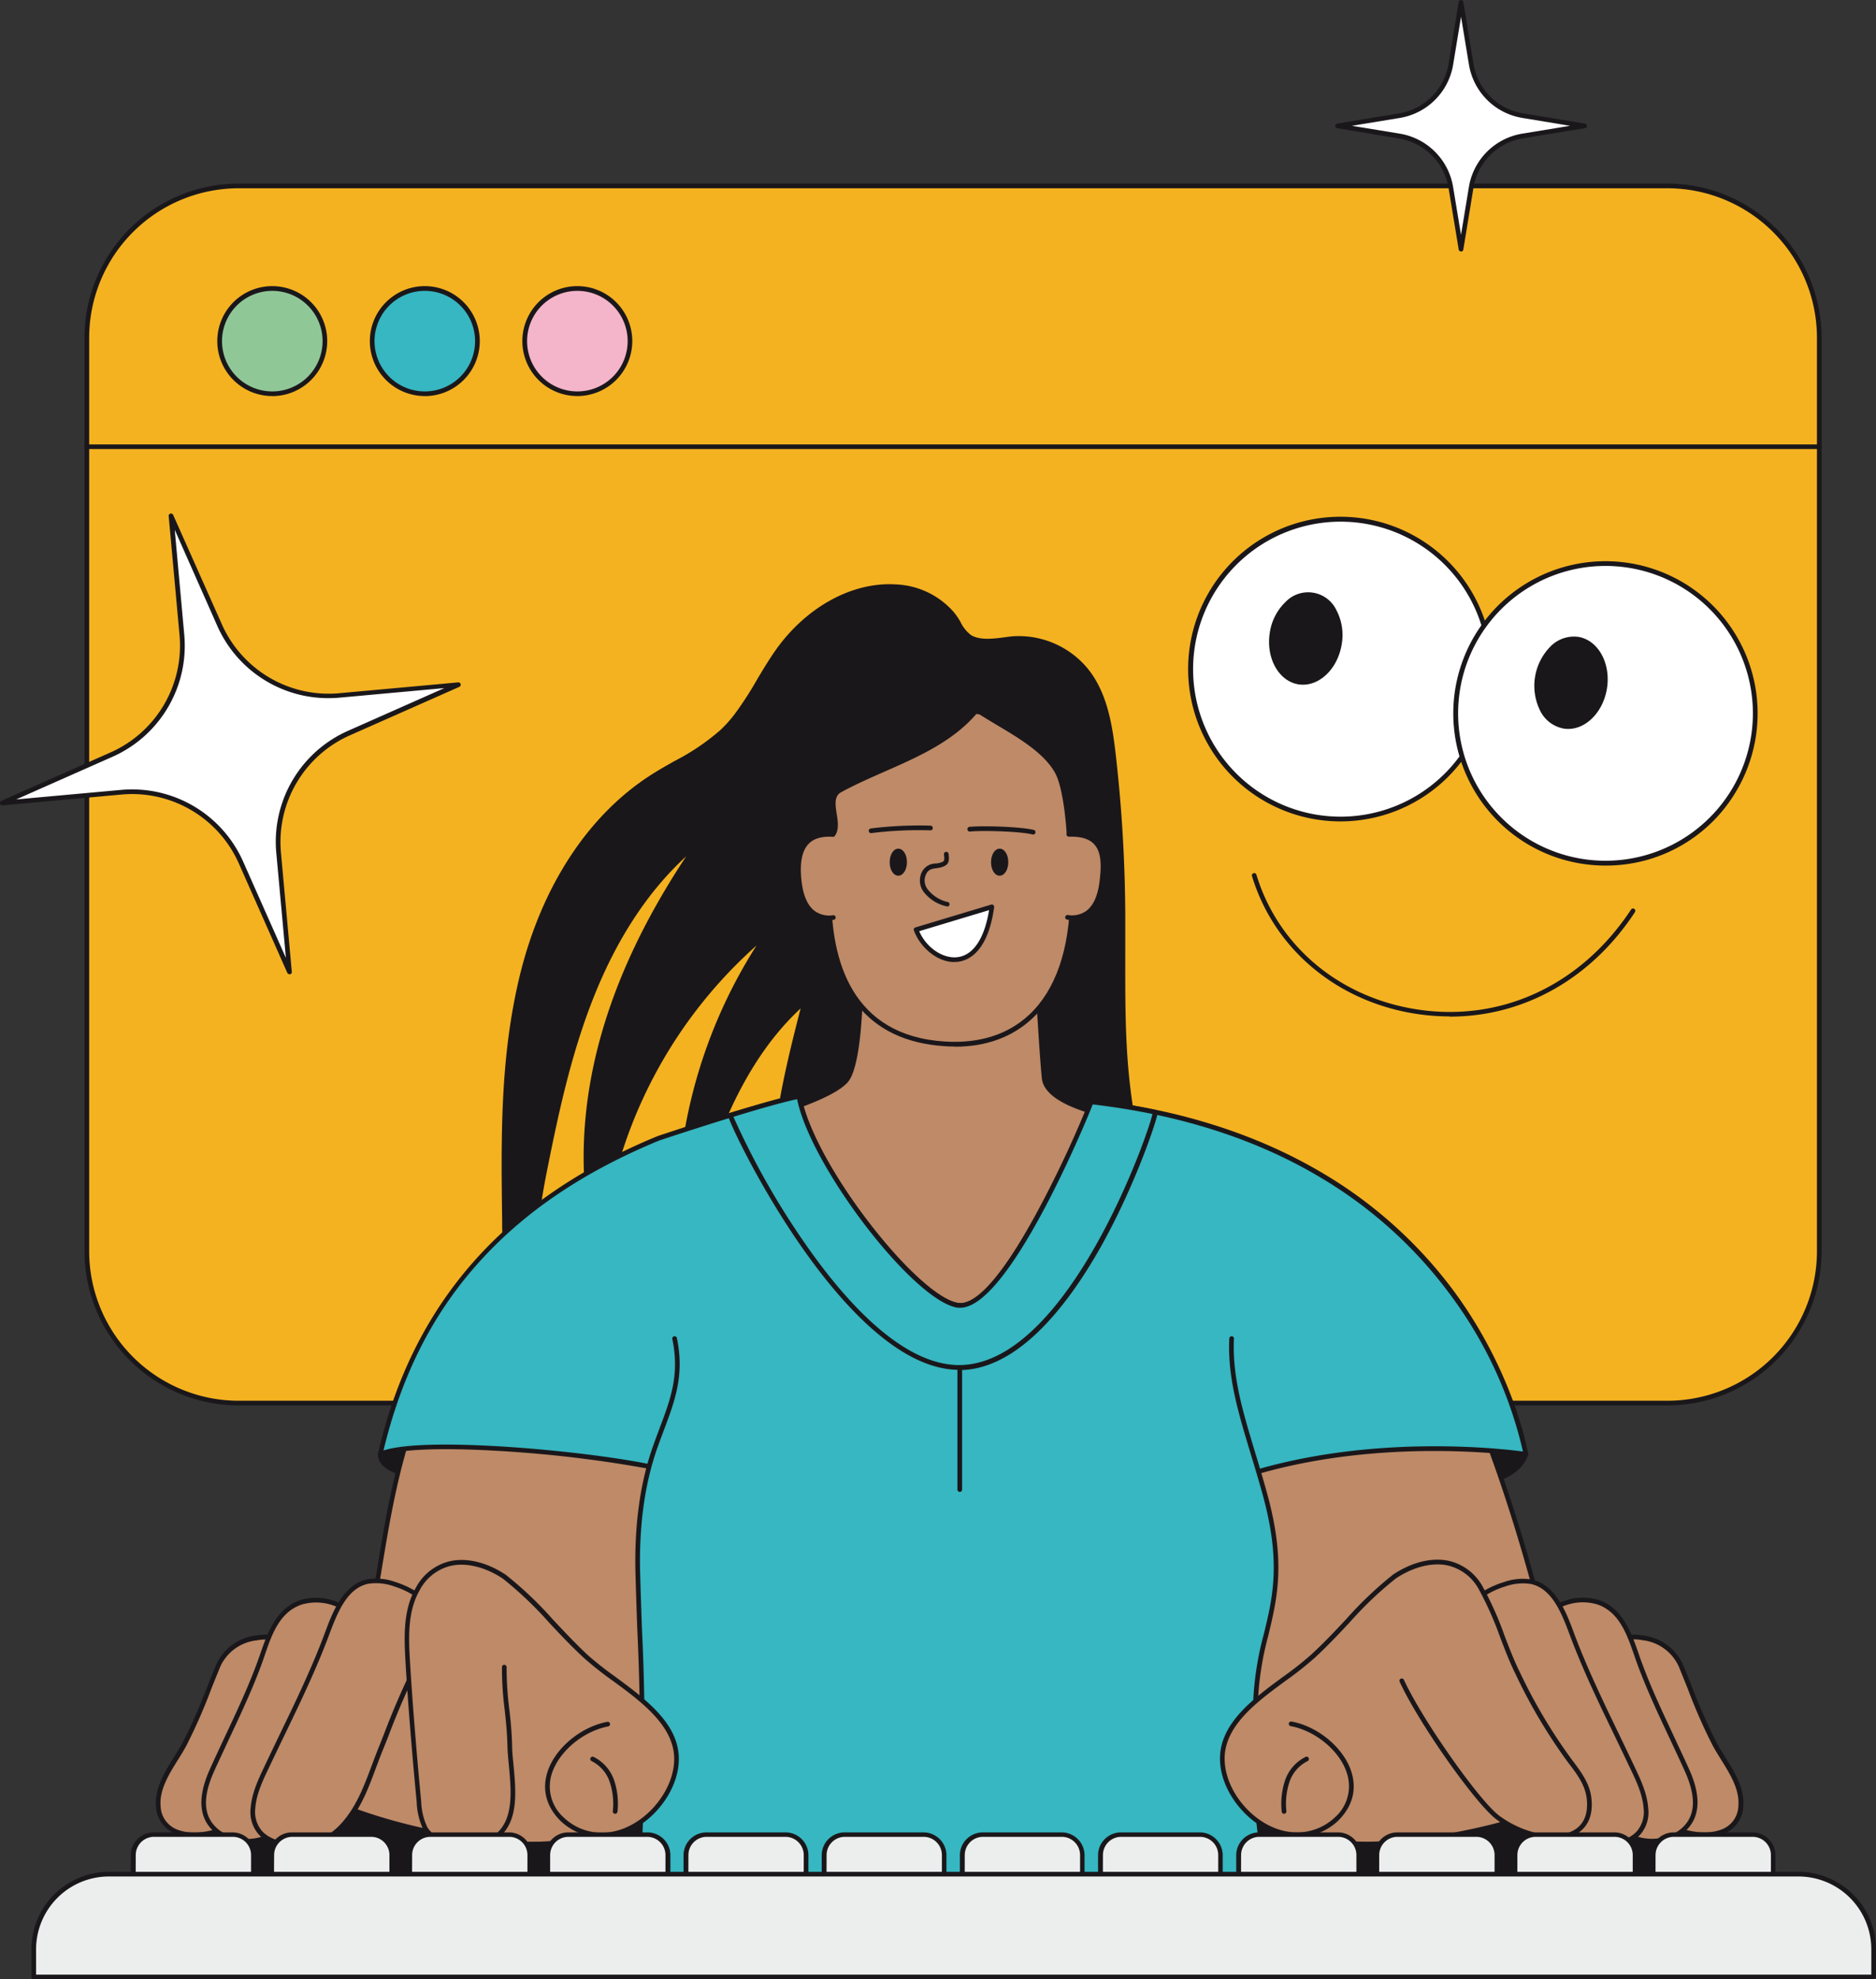 <svg xmlns="http://www.w3.org/2000/svg" xmlns:xlink="http://www.w3.org/1999/xlink" viewBox="0 0 380.58 401.49"><rect x="0" y="0" width="380.58" height="401.49" fill="#333333" stroke="none"/><defs><style>.cls-1{fill:none;}.cls-2{clip-path:url(#clip-path);}.cls-3{fill:#f4b220;}.cls-4{fill:#1a171b;}.cls-5{fill:#90c797;}.cls-6{fill:#36b7c1;}.cls-7{fill:#f4b4c9;}.cls-8{fill:#be8a67;}.cls-9{fill:#fff;}.cls-10{fill:#eceded;}</style><clipPath id="clip-path" transform="translate(0 0)"><rect class="cls-1" width="380.58" height="401.49"/></clipPath></defs><g id="Capa_2" data-name="Capa 2"><g id="Capa_1-2" data-name="Capa 1"><g class="cls-2"><path class="cls-3" d="M338.28,284.61H48.4a30.79,30.79,0,0,1-30.79-30.78V68.5A30.8,30.8,0,0,1,48.4,37.71H338.28A30.79,30.79,0,0,1,369.07,68.5V253.83a30.78,30.78,0,0,1-30.79,30.78" transform="translate(0 0)"/><path class="cls-4" d="M48.4,38.19A30.35,30.35,0,0,0,18.09,68.5V253.83A30.35,30.35,0,0,0,48.4,284.14H338.28a30.35,30.35,0,0,0,30.32-30.31V68.5a30.35,30.35,0,0,0-30.32-30.31Zm289.88,246.9H48.4a31.3,31.3,0,0,1-31.26-31.26V68.5A31.29,31.29,0,0,1,48.4,37.24H338.28A31.3,31.3,0,0,1,369.55,68.5V253.83a31.31,31.31,0,0,1-31.27,31.26" transform="translate(0 0)"/><path class="cls-5" d="M65.91,69.2A10.67,10.67,0,1,1,55.24,58.54,10.67,10.67,0,0,1,65.91,69.2" transform="translate(0 0)"/><path class="cls-4" d="M55.24,59a10.2,10.2,0,1,0,10.2,10.2A10.2,10.2,0,0,0,55.24,59m0,21.34A11.15,11.15,0,1,1,66.38,69.21,11.16,11.16,0,0,1,55.24,80.35" transform="translate(0 0)"/><path class="cls-6" d="M96.86,69.2A10.67,10.67,0,1,1,86.19,58.54,10.67,10.67,0,0,1,96.86,69.2" transform="translate(0 0)"/><path class="cls-4" d="M86.19,59a10.2,10.2,0,1,0,10.19,10.2A10.2,10.2,0,0,0,86.19,59m0,21.34A11.15,11.15,0,1,1,97.33,69.21,11.16,11.16,0,0,1,86.19,80.35" transform="translate(0 0)"/><path class="cls-7" d="M127.8,69.2a10.67,10.67,0,1,1-10.67-10.66A10.67,10.67,0,0,1,127.8,69.2" transform="translate(0 0)"/><path class="cls-4" d="M117.13,59a10.2,10.2,0,1,0,10.2,10.2A10.2,10.2,0,0,0,117.13,59m0,21.34a11.15,11.15,0,1,1,11.14-11.14,11.16,11.16,0,0,1-11.14,11.14" transform="translate(0 0)"/><path class="cls-4" d="M86,290a.48.48,0,0,0-.41-.15c-7.11,1-8.8,4.85-8.87,5a.74.74,0,0,0,0,.14c-.35,3.54,6.7,4.87,7,4.92h.09a.46.46,0,0,0,.46-.38l1.89-9.13A.46.46,0,0,0,86,290" transform="translate(0 0)"/><path class="cls-4" d="M309.94,294.74c-.16-.24-4.05-5.89-14.31-4.61a.44.44,0,0,0-.31.18.51.51,0,0,0-.1.36l1.58,10.39a.45.45,0,0,0,.45.4h.27a22.21,22.21,0,0,0,5.18-.65c3.82-1,6.34-2.93,7.3-5.66a.45.45,0,0,0-.06-.42" transform="translate(0 0)"/><path class="cls-4" d="M239.35,253.89c-1.2-.55-4.72-10.27-6.37-15.6a101.41,101.41,0,0,1-3.7-17.88c-1.08-8.94-1-18.16-1-27.07,0-2.62,0-5.33,0-8a298.12,298.12,0,0,0-1.92-32.17c-.7-6.13-1.71-12.53-5.59-17.42a18.14,18.14,0,0,0-14.53-6.71c-.8,0-1.66.13-2.57.25-2.29.29-4.88.61-6.68-.46a7.41,7.41,0,0,1-2.15-2.69,13.45,13.45,0,0,0-1.37-2,16.48,16.48,0,0,0-11.87-5.6c-8.7-.5-17.93,4.54-24.1,13.13-1.42,2-2.69,4.11-3.92,6.18a70.59,70.59,0,0,1-4.46,6.9,27.21,27.21,0,0,1-2.91,3.28,46.06,46.06,0,0,1-9.38,6.35c-1.57.89-3.19,1.8-4.73,2.79-12.78,8.16-22.24,22.62-26.65,40.72-4,16.54-3.81,32.68-3.58,49.77v.58c0,2,.06,4.46,1.35,6.41a5,5,0,0,0,3.44,2.14,3.35,3.35,0,0,0,2.74-.78.47.47,0,0,0,.16-.42c-.84-6.07.22-12.18,1.59-19,2.32-11.6,5-23.9,9.77-35.5,4.67-11.34,10.81-20.53,18.28-27.38-8.38,12.67-14.11,24.82-17.46,37-4.22,15.37-4.44,30.67-.65,44.24a.47.47,0,0,0,.5.35.48.48,0,0,0,.43-.44,94.72,94.72,0,0,1,31.45-63.06A102.81,102.81,0,0,0,137.58,254a.47.47,0,0,0,.43.43.48.48,0,0,0,.5-.34c4.43-16.32,9.9-36.52,23.91-49.53-3.92,15.23-8.09,32.33-4.58,49a5.31,5.31,0,0,0,1.71,3.37,5.42,5.42,0,0,0,2.47.81,168.78,168.78,0,0,0,25.86,1.86c17.33,0,34.81-2.16,51.56-4.69a.47.47,0,0,0,.39-.54.46.46,0,0,0-.48-.4" transform="translate(0 0)"/><path class="cls-8" d="M221.69,302.25c-.8,0,9.11-73.85,9.13-74.64-5.66-1.1-18.41-3.44-19-8.91s-1.69-26.06-1.69-26.06H174.63s.57,22.7-3,26.62-18.16,7.74-18.7,7.94c1,3.2,9.91,73.79,9.91,73.79Z" transform="translate(0 0)"/><path class="cls-4" d="M163.21,300.53l58,1.24c0-2.67,1.29-14,7.65-62.64.72-5.57,1.28-9.83,1.44-11.14-6-1.15-18.34-3.55-18.94-9.24-.53-5-1.5-22.59-1.67-25.64H175.11c.07,3.42.26,22.73-3.18,26.48-2.18,2.37-8.31,5-18.22,7.86l-.27.08c1.35,6.58,9,66.88,9.77,73m58.48,1.25h0l.15,0a.38.38,0,0,0-.16,0m0,.94h0l-58.9-1.26a.47.47,0,0,1-.46-.41c-.08-.71-8.93-70.58-9.9-73.71a.48.48,0,0,1,.29-.58l.74-.22c12.13-3.48,16.37-6,17.78-7.6,1-1.06,2.25-4.43,2.76-14.48.3-6.08.17-11.75.17-11.81a.43.43,0,0,1,.13-.34.48.48,0,0,1,.34-.14h35.51a.46.46,0,0,1,.47.44c0,.21,1.11,20.64,1.69,26,.53,5,12.92,7.4,18.21,8.42l.4.08a.46.46,0,0,1,.38.47c0,.21-.37,3-1.49,11.63-2.37,18.11-7.88,60.29-7.69,62.8a.46.46,0,0,1,0,.2.48.48,0,0,1-.47.47" transform="translate(0 0)"/><path class="cls-8" d="M217.51,181.87c-.12,20.09-9.93,30.88-25.91,29.87-16.88-1.07-23.41-13.3-23.41-29.87S160.34,142.94,193,144c30,1,24.6,21.3,24.5,37.87" transform="translate(0 0)"/><path class="cls-4" d="M190.81,144.44c-8.79,0-14.85,1.85-18.49,5.63-5.35,5.57-4.7,14.66-4.06,23.45.2,2.79.4,5.67.4,8.35,0,12.75,4,28.2,23,29.4,7,.44,12.8-1.39,17.13-5.43,5.35-5,8.22-13.29,8.29-24,0-2.15.11-4.4.21-6.58.41-9,.84-18.22-4.65-24.15-3.87-4.18-10.28-6.36-19.6-6.67l-2.19,0m2.85,67.84c-.69,0-1.38,0-2.09-.07-15.61-1-23.85-11.47-23.85-30.34,0-2.64-.21-5.51-.41-8.28-.65-9-1.32-18.3,4.33-24.18,4.13-4.29,11.13-6.21,21.39-5.88,9.59.31,16.22,2.59,20.26,7,5.76,6.23,5.33,15.69,4.91,24.84-.1,2.17-.2,4.41-.22,6.54-.06,11-3,19.48-8.59,24.67-4.08,3.81-9.37,5.74-15.73,5.74" transform="translate(0 0)"/><path class="cls-4" d="M222.74,153.89l0-.89c-.28-5.67-.59-12.09-4.95-16.56-4.57-4.66-11.75-5.86-18.84-3.15-3.78-6.49-14-5.71-20.21-3a27.72,27.72,0,0,0-12.21,10.32c-2.78,4.34-2.64,8.52-2.48,13,0,1.2.08,2.43.07,3.71l0,1.93c0,2.15,0,4.3-.06,6.46,0,.24,0,.75.07,1.46.08,1.45.3,5.26,0,5.88-.18.16,5-3.26,5-3.26,1.07-1,.92-2.81.64-4.48-.37-2.3-.51-3.85.86-4.6l.79-.43c2.61-1.37,5.39-2.59,8.08-3.78,6.84-3,13.91-6.13,18.75-11.89,1.24.82,2.62,1.64,4.07,2.51,4.44,2.64,9.47,5.64,11.71,9.64,1.88,3.38,2.38,12.48,2.38,12.57s.67.25.79.33,5.15,2.79,4.93,2.64c-.85-.75-.09-9.18.28-13.22.22-2.44.4-4.37.36-5.13" transform="translate(0 0)"/><path class="cls-4" d="M176.72,169a.47.47,0,0,1-.47-.4.48.48,0,0,1,.39-.55,80.58,80.58,0,0,1,12.14-.57.47.47,0,0,1,.45.49.46.46,0,0,1-.47.46h0a79,79,0,0,0-12,.56h-.07" transform="translate(0 0)"/><path class="cls-4" d="M209.59,169.27h-.12c-2.28-.6-9.76-.87-12.74-.59a.48.48,0,0,1-.09-.95c3.12-.29,10.67,0,13.07.62a.46.46,0,0,1,.34.58.47.47,0,0,1-.46.35" transform="translate(0 0)"/><path class="cls-4" d="M192.16,183.87a8,8,0,0,1-4.81-3,3.87,3.87,0,0,1-.45-3.71,3.16,3.16,0,0,1,3-2,5.54,5.54,0,0,0,.72-.13c.92-.27,1.06-.31.88-1.68a.47.47,0,1,1,.93-.13c.24,1.73-.08,2.29-1.54,2.72a5.6,5.6,0,0,1-.87.16c-.91.12-1.76.23-2.22,1.4a2.89,2.89,0,0,0,.35,2.84,7.21,7.21,0,0,0,4,2.61.48.48,0,0,1,.48.47.49.49,0,0,1-.48.48" transform="translate(0 0)"/><path class="cls-9" d="M201.23,184l-15.37,4.64c2.3,6.46,13.15,11.3,15.37-4.64" transform="translate(0 0)"/><path class="cls-4" d="M186.48,188.89c1.38,3.25,4.72,5.59,7.67,5.28,3.25-.33,5.55-3.72,6.5-9.55Zm7.13,6.26c-3.67,0-7.06-3.21-8.2-6.4a.55.55,0,0,1,0-.38.53.53,0,0,1,.29-.24l15.37-4.63a.46.46,0,0,1,.44.09.48.48,0,0,1,.17.43c-1.27,9.12-5.22,10.86-7.46,11.09a4.44,4.44,0,0,1-.63,0" transform="translate(0 0)"/><path class="cls-8" d="M169.12,169.44c-7.19-.42-7.49,4.52-7,9.18s2.48,8,6.95,7.5Z" transform="translate(0 0)"/><path class="cls-4" d="M168.19,186.64a5.62,5.62,0,0,1-3.61-1.19c-1.61-1.29-2.6-3.58-2.94-6.78-.4-3.86.16-6.52,1.71-8.14,1.25-1.3,3.13-1.89,5.59-1.73a.46.46,0,0,1,.44.5.48.48,0,0,1-.5.44c-2.17-.13-3.8.35-4.84,1.44-1.35,1.41-1.83,3.83-1.45,7.39.31,2.94,1.17,5,2.58,6.14a5,5,0,0,0,3.83.94.47.47,0,1,1,.11.94,7.29,7.29,0,0,1-.92,0" transform="translate(0 0)"/><path class="cls-8" d="M216.86,169.25l-.27,16.83c4.46.54,6.47-2.78,7-7.43s.53-9.61-6.72-9.4" transform="translate(0 0)"/><path class="cls-4" d="M217.51,186.61a8.44,8.44,0,0,1-1-.06.47.47,0,0,1-.41-.53.46.46,0,0,1,.53-.41,5,5,0,0,0,3.84-.91c1.41-1.11,2.29-3.17,2.62-6.11.3-2.63.48-5.59-1.1-7.31-1-1.12-2.7-1.63-5.14-1.56h0a.48.48,0,0,1-.48-.46.49.49,0,0,1,.46-.49c2.73-.08,4.64.54,5.87,1.87,1.85,2,1.66,5.22,1.34,8.06-.35,3.2-1.35,5.47-3,6.74a5.57,5.57,0,0,1-3.57,1.17" transform="translate(0 0)"/><path class="cls-4" d="M183.52,174.89c0,1.25-.57,2.27-1.28,2.27s-1.27-1-1.27-2.27.57-2.26,1.27-2.26,1.28,1,1.28,2.26" transform="translate(0 0)"/><path class="cls-4" d="M182.24,173.1c-.32,0-.8.7-.8,1.79s.48,1.8.8,1.8.8-.7.8-1.8-.47-1.79-.8-1.79m0,4.53c-1,0-1.75-1.2-1.75-2.74s.77-2.74,1.75-2.74,1.75,1.21,1.75,2.74-.77,2.74-1.75,2.74" transform="translate(0 0)"/><path class="cls-4" d="M204.08,174.89c0,1.25-.58,2.27-1.28,2.27s-1.28-1-1.28-2.27.58-2.26,1.28-2.26,1.28,1,1.28,2.26" transform="translate(0 0)"/><path class="cls-4" d="M202.8,173.1c-.33,0-.8.7-.8,1.79s.47,1.8.8,1.8.8-.7.8-1.8-.47-1.79-.8-1.79m0,4.53c-1,0-1.75-1.2-1.75-2.74s.77-2.74,1.75-2.74,1.75,1.21,1.75,2.74-.77,2.74-1.75,2.74" transform="translate(0 0)"/><path class="cls-8" d="M70.84,343.51c15.74-1.89,62,12.59,62,12.59l14.8-79.36s-47.7-18.19-51-13.54c-21.61,30.25-17,59.52-25.82,80.31" transform="translate(0 0)"/><path class="cls-4" d="M74.09,342.86c7.09,0,18.43,1.94,33.79,5.78,11.81,2.95,22.24,6.12,24.63,6.85L147.14,277c-18.34-7-47.84-16.71-50.09-13.57C83.34,282.66,80.23,301.42,77.49,318c-1.49,9-2.9,17.55-5.91,25,.77-.06,1.6-.09,2.51-.09m58.79,13.72a.32.32,0,0,1-.14,0c-.47-.14-46.39-14.44-61.85-12.57a.48.48,0,0,1-.43-.19.49.49,0,0,1-.06-.47c3.18-7.49,4.63-16.24,6.16-25.5,2.76-16.65,5.88-35.53,19.72-54.9,1-1.36,4.86-2.35,27.28,4.86,12.21,3.92,24.17,8.47,24.29,8.52a.46.46,0,0,1,.29.53l-14.8,79.36a.45.45,0,0,1-.22.32.51.51,0,0,1-.24.07" transform="translate(0 0)"/><path class="cls-4" d="M139.33,356.72a.46.46,0,0,0-.16-.34.44.44,0,0,0-.35-.12L39.3,365.55a.47.47,0,0,0-.43.46l-.63,19.37a.48.48,0,0,0,.13.34.48.48,0,0,0,.34.14l100.78.32h0a.48.48,0,0,0,.34-.14.44.44,0,0,0,.13-.34Z" transform="translate(0 0)"/><path class="cls-8" d="M318.37,352.32l-63,5L222,267.92s59.87-14.23,62.36-10.7c22.67,32.12,34,95.1,34,95.1" transform="translate(0 0)"/><path class="cls-4" d="M222.63,268.26l33.07,88.6,62.11-5c-1.15-6.09-12.57-64.26-33.84-94.4-1.11-1.58-23,1.67-61.34,10.77m32.75,89.58a.49.49,0,0,1-.44-.31l-33.38-89.44a.48.48,0,0,1,0-.39.49.49,0,0,1,.31-.24c.15,0,15.15-3.59,30.26-6.68,30.86-6.3,32.12-4.51,32.59-3.84,22.48,31.84,34,94.67,34.09,95.3a.41.41,0,0,1-.09.37.49.49,0,0,1-.33.19l-63,5h0" transform="translate(0 0)"/><path class="cls-4" d="M347.68,361a.48.48,0,0,0-.34-.14h0l-98.89.42a.47.47,0,0,0-.47.47l0,25.28a.48.48,0,0,0,.46.48L347.33,390h0a.47.47,0,0,0,.33-.14.48.48,0,0,0,.14-.34V361.35a.49.49,0,0,0-.13-.33" transform="translate(0 0)"/><path class="cls-6" d="M309.55,295s-10-62.56-88.18-71.49c.15,0-17.19,42.53-27,41.25-8.43-1.1-29.88-28.47-32.31-42.39-4,.74-15.52,4.18-28.49,8.51C104.85,242.73,84.69,262.25,77.14,295c7.06-3.39,40.22-.45,54.54,2.46a75.23,75.23,0,0,0-2.29,21.81c.63,22.4,1.77,35.54-.33,66.12,40.6-.14,89.05.44,129.63,1.41-3.64-11.64-4.62-27.2-3.94-42.68.64-14.27,7.56-20.15,1.89-40.94-.44-1.62-.89-3.18-1.34-4.7,27.08-7.77,54.25-3.48,54.25-3.48" transform="translate(0 0)"/><path class="cls-4" d="M255.57,298.88a.47.47,0,0,1-.13-.92c24.46-6.95,49.2-4.1,53.52-3.52a84.87,84.87,0,0,0-14.58-31.59,89.24,89.24,0,0,0-26.5-24c-13-7.78-28.59-12.77-46.2-14.82-1.74,4.47-17.11,41.24-26.86,41.24l-.48,0c-8.83-1.15-29.85-28.51-32.63-42.3-4.34.89-15.4,4.21-28,8.39-15,6.2-26.81,14.08-36,24.09C88,266,81.51,278.74,77.8,294.23c8.7-2.89,40.33,0,53.85,2.75a.48.48,0,0,1,.37.56.47.47,0,0,1-.56.37,250.13,250.13,0,0,0-29.9-3.57c-12.37-.76-21.2-.36-24.22,1.09a.48.48,0,0,1-.5-.05.49.49,0,0,1-.17-.48c7-30.55,25.62-51.63,56.75-64.45,13.1-4.37,24.57-7.79,28.58-8.53a.46.46,0,0,1,.36.07.51.51,0,0,1,.19.31c1.1,6.28,6.39,16.16,13.82,25.8,7.2,9.35,14.31,15.71,18.09,16.2,2.62.34,7.6-2.75,16.49-19.44a224.35,224.35,0,0,0,10-21.42.87.87,0,0,1,.07-.17.44.44,0,0,1,.45-.22c17.91,2,33.72,7.09,47,15a90.33,90.33,0,0,1,26.79,24.28C307.37,279,310,294.77,310,294.93a.49.49,0,0,1-.14.41.42.42,0,0,1-.4.13c-.27,0-27.21-4.15-53.78,3.4h-.13" transform="translate(0 0)"/><path class="cls-4" d="M258.69,387.28h0c-42.61-1-91.06-1.54-129.62-1.4h0a.48.48,0,0,1-.47-.51,450.44,450.44,0,0,0,.69-54.78c-.13-3.58-.26-7.29-.37-11.3-.27-9.82.93-18.57,3.58-26,.42-1.2.85-2.34,1.26-3.44,2.32-6.14,4.14-11,2.63-18.23a.47.47,0,1,1,.93-.19c1.57,7.5-.4,12.72-2.67,18.76-.41,1.09-.84,2.23-1.26,3.42-2.61,7.34-3.79,16-3.52,25.68.11,4,.24,7.72.37,11.3a450.83,450.83,0,0,1-.66,54.37c38.28-.13,86.21.39,128.47,1.39-4.05-13.46-4.29-30.33-3.76-42.21a62.86,62.86,0,0,1,2.09-12.63c1.82-7.48,3.53-14.55-.18-28.16-.83-3-1.68-5.85-2.51-8.56-2.51-8.32-4.69-15.5-4.3-23.29a.48.48,0,0,1,.49-.45.47.47,0,0,1,.45.5c-.37,7.63,1.78,14.73,4.27,23,.83,2.73,1.68,5.54,2.51,8.59,3.78,13.85,2,21,.19,28.63a61.78,61.78,0,0,0-2.06,12.46c-.54,12-.29,29.08,3.91,42.51a.45.45,0,0,1-.07.42.47.47,0,0,1-.38.19" transform="translate(0 0)"/><path class="cls-8" d="M124.53,344.76l-49.6-15.11C71.09,332.3,54.79,354.44,56,358.94c14.64,11.81,49.56,17.37,59.67,14.33,11.5-3.47,13.33-22.48,8.82-28.51" transform="translate(0 0)"/><path class="cls-4" d="M108,374.58c-14.8,0-40.52-5.83-52.23-15.28a.4.4,0,0,1-.16-.24c-1.36-4.91,15.56-27.37,19.08-29.8a.47.47,0,0,1,.66.12.48.48,0,0,1-.12.66c-3.56,2.45-19.52,24.12-18.74,28.63,15,12,49.69,17,59.12,14.14,4.26-1.28,7.6-5,9.41-10.5,2.07-6.28,1.7-13.87-.84-17.26a.48.48,0,0,1,.1-.66.47.47,0,0,1,.66.09c2.75,3.68,3.17,11.47,1,18.13-1.91,5.79-5.47,9.73-10,11.11a28.93,28.93,0,0,1-7.88.86" transform="translate(0 0)"/><path class="cls-8" d="M44.32,337.76c-2.23,5.32-4.18,10.95-6.89,16-2,3.76-5.69,8-5.32,12.54.71,8.54,13,6.28,17.11,2.25,2.73-2.71,4.4-6.29,6-9.78l6.6-23.31c-4.51-5.32-14.77-4.23-17.5,2.28" transform="translate(0 0)"/><path class="cls-4" d="M39.36,372.62a10.15,10.15,0,0,1-3.54-.57,6.22,6.22,0,0,1-4.18-5.7c-.29-3.58,1.83-7,3.7-10,.61-1,1.19-1.9,1.67-2.8a112.86,112.86,0,0,0,5-11.3c.62-1.54,1.25-3.14,1.9-4.68a10.12,10.12,0,0,1,8-5.81,11.16,11.16,0,0,1,10.24,3.41.46.46,0,0,1-.06.66.47.47,0,0,1-.67,0,10.19,10.19,0,0,0-9.37-3.08,9.18,9.18,0,0,0-7.32,5.23c-.64,1.54-1.28,3.13-1.89,4.67a111.22,111.22,0,0,1-5,11.39c-.49.93-1.08,1.87-1.69,2.86-1.89,3-3.83,6.15-3.57,9.42a5.27,5.27,0,0,0,3.57,4.88c4,1.48,10.14-.36,12.74-2.93s4.33-6.22,5.9-9.64a.47.47,0,0,1,.86.4c-1.53,3.33-3.27,7.11-6.1,9.91-2.1,2.09-6.37,3.72-10.19,3.72" transform="translate(0 0)"/><path class="cls-8" d="M68.22,325.35A10.78,10.78,0,0,0,61,325c-5.39,1.89-6.74,8-8.51,12.75C49.8,345,46.18,352.05,43,359.11c-1.92,4.27-3,9.43,1.42,12.63a10.37,10.37,0,0,0,9.54,1,16.32,16.32,0,0,0,7.54-6.31,39.29,39.29,0,0,0,4.24-9l8.9-28.52a32.08,32.08,0,0,0-6.43-3.55" transform="translate(0 0)"/><path class="cls-4" d="M50,373.93a10,10,0,0,1-5.87-1.81c-3.75-2.72-4.28-7.16-1.57-13.2,1-2.23,2.06-4.49,3.08-6.67,2.24-4.76,4.56-9.69,6.4-14.65.25-.65.48-1.34.72-2,1.51-4.36,3.22-9.29,8.07-11a11.27,11.27,0,0,1,7.53.34,31.87,31.87,0,0,1,6.53,3.6.47.47,0,0,1-.52.79,31.89,31.89,0,0,0-6.34-3.51,10.43,10.43,0,0,0-6.89-.32c-4.42,1.55-6,6-7.48,10.41-.25.7-.48,1.39-.73,2.05-1.86,5-4.18,9.94-6.43,14.72-1,2.18-2.08,4.44-3.08,6.66-2.54,5.65-2.12,9.59,1.27,12.05a9.8,9.8,0,0,0,9.09.93,16,16,0,0,0,7.31-6.12,38.78,38.78,0,0,0,4.2-8.91.47.47,0,0,1,.89.33,39.68,39.68,0,0,1-4.3,9.11,16.91,16.91,0,0,1-7.77,6.48,11.79,11.79,0,0,1-4.11.75" transform="translate(0 0)"/><path class="cls-8" d="M80.19,321.39a10.92,10.92,0,0,0-5.62-.56c-4.49,1-6.52,6.09-8.12,10.4C63,340.64,58.31,349.58,54,358.63c-1.24,2.61-2.49,5.3-2.69,8.19-.41,5.9,4.56,7.58,9.54,7.65,3.54,0,6.85-2,9.14-4.71,3.61-4.27,5.06-9.65,7.11-14.72,2.9-7.18,5.64-14.46,9.44-21.24l9.15-3c-5.89-2.22-9.18-7.46-15.53-9.45" transform="translate(0 0)"/><path class="cls-4" d="M61,374.94h-.13c-2.67,0-6.29-.56-8.38-2.82a6.87,6.87,0,0,1-1.64-5.34c.21-3,1.56-5.85,2.74-8.35,1-2.1,2-4.19,3-6.28,3.3-6.82,6.71-13.87,9.38-21.08,1.42-3.82,3.56-9.59,8.47-10.7a11.55,11.55,0,0,1,5.87.57c3.43,1.08,6,3.08,8.47,5a26.94,26.94,0,0,0,7.08,4.43.47.47,0,1,1-.33.89,27.7,27.7,0,0,1-7.33-4.58c-2.42-1.88-4.91-3.83-8.18-4.86a10.72,10.72,0,0,0-5.37-.55c-4.07.92-6,5.31-7.79,10.11-2.69,7.25-6.11,14.32-9.42,21.16-1,2.09-2,4.18-3,6.28-1.21,2.54-2.45,5.18-2.65,8a6,6,0,0,0,1.39,4.63c1.85,2,5.21,2.48,7.69,2.52H61c3.05,0,6.19-1.65,8.64-4.55,2.78-3.27,4.29-7.31,5.75-11.23.41-1.1.84-2.25,1.29-3.36l1.19-3a155.3,155.3,0,0,1,8.28-18.32.46.46,0,0,1,.64-.18A.48.48,0,0,1,87,334a154.28,154.28,0,0,0-8.22,18.2c-.4,1-.79,2-1.2,3s-.86,2.23-1.28,3.33c-1.48,4-3,8.12-5.9,11.52-2.64,3.1-6,4.87-9.37,4.87" transform="translate(0 0)"/><path class="cls-8" d="M118.86,336c-6.32-5.85-10.86-12-16.53-16.17-5.79-3.83-13.38-4.73-17.56,2.5-2.42,4.19-2.35,9.33-2.07,14.16.49,8.6,1.48,20.48,2.31,29.06a13.28,13.28,0,0,0,1.27,5.3c1.68,3,7.08,4.2,10.24,3.69a8.86,8.86,0,0,0,5.69-3.49c3.19-4.37,1.36-11.86,1.23-16.89-.16-6.59-1.14-9.37-1.11-16l21,11.54c-8.4,1.59-16.92,11.68-9.21,19.34a11.64,11.64,0,0,0,9.69,3.05c6.85-.95,13.34-8.14,13.47-15.12.18-9.56-12.09-15.15-18.42-21" transform="translate(0 0)"/><path class="cls-4" d="M95,375.08c-3.27,0-7.6-1.3-9.14-4a14,14,0,0,1-1.32-5.5c-.79-8.09-1.81-20.22-2.31-29.07-.28-5-.35-10.13,2.13-14.43a10.56,10.56,0,0,1,6.82-5.37c3.43-.81,7.59.18,11.41,2.72a74.68,74.68,0,0,1,9.55,9.06c2.2,2.34,4.47,4.77,7,7.15a69.2,69.2,0,0,0,5.8,4.57c6,4.45,12.91,9.48,12.77,16.8-.13,7.17-6.75,14.59-13.88,15.58a12.16,12.16,0,0,1-10.08-3.19c-3.64-3.61-3.49-7.34-2.72-9.85,1.48-4.83,6.71-9.25,12.17-10.28a.47.47,0,0,1,.55.38.47.47,0,0,1-.38.55c-5.13,1-10,5.11-11.44,9.63a8.45,8.45,0,0,0,2.49,8.9,11.2,11.2,0,0,0,9.28,2.92c6.71-.93,12.94-7.91,13.07-14.66s-6.52-11.71-12.39-16a68.66,68.66,0,0,1-5.88-4.64c-2.6-2.4-4.88-4.83-7.09-7.19a74.44,74.44,0,0,0-9.4-8.94c-3.59-2.38-7.48-3.32-10.66-2.57a9.69,9.69,0,0,0-6.21,4.92c-2.35,4.08-2.28,9.1-2,13.9.51,8.85,1.53,21,2.31,29a13.07,13.07,0,0,0,1.21,5.12c1.58,2.82,6.83,3.93,9.75,3.46a8.36,8.36,0,0,0,5.38-3.31c2.33-3.19,1.86-8.21,1.44-12.65-.13-1.41-.26-2.74-.29-3.95-.08-3-.33-5.26-.57-7.42a65.16,65.16,0,0,1-.54-8.55.47.47,0,0,1,.47-.47h0a.47.47,0,0,1,.47.47,67.62,67.62,0,0,0,.54,8.45c.25,2.17.5,4.42.58,7.5,0,1.17.15,2.49.28,3.88.44,4.6.93,9.82-1.61,13.3a9.32,9.32,0,0,1-6,3.68,9.79,9.79,0,0,1-1.59.12" transform="translate(0 0)"/><path class="cls-4" d="M124.76,367.92h0a.48.48,0,0,1-.44-.51,14,14,0,0,0-.61-5.89,7.32,7.32,0,0,0-3.68-4.28.47.47,0,0,1,.39-.86,8.31,8.31,0,0,1,4.19,4.82,15,15,0,0,1,.66,6.28.48.48,0,0,1-.47.44" transform="translate(0 0)"/><path class="cls-8" d="M310.32,329.65l-49.6,15.11c-4.51,6-2.68,25,8.82,28.51,10.11,3,45-2.52,59.67-14.33,1.25-4.5-15-26.64-18.89-29.29" transform="translate(0 0)"/><path class="cls-4" d="M277.28,374.58a28.88,28.88,0,0,1-7.88-.86c-4.57-1.38-8.13-5.32-10-11.12-2.19-6.65-1.77-14.44,1-18.12a.47.47,0,0,1,.66-.09.48.48,0,0,1,.1.66c-2.54,3.39-2.91,11-.84,17.26,1.81,5.49,5.15,9.22,9.41,10.5,9.43,2.84,44.08-2.15,59.12-14.14.78-4.51-15.18-26.18-18.74-28.63a.47.47,0,1,1,.54-.78c3.52,2.43,20.44,24.89,19.08,29.8a.45.45,0,0,1-.16.24c-11.71,9.45-37.43,15.28-52.23,15.28" transform="translate(0 0)"/><path class="cls-8" d="M347.82,353.78c-2.71-5.07-4.67-10.7-6.9-16-2.72-6.51-13-7.6-17.49-2.28L330,358.79c1.61,3.49,3.27,7.07,6,9.78,4.07,4,16.4,6.29,17.11-2.25.37-4.53-3.31-8.78-5.32-12.54" transform="translate(0 0)"/><path class="cls-4" d="M345.89,372.62c-3.82,0-8.09-1.63-10.19-3.72-2.83-2.8-4.57-6.58-6.11-9.91a.48.48,0,0,1,.24-.63.46.46,0,0,1,.62.23c1.58,3.42,3.2,7,5.91,9.64s8.73,4.41,12.74,2.93a5.25,5.25,0,0,0,3.56-4.88c.27-3.27-1.67-6.4-3.56-9.42-.61-1-1.2-1.93-1.69-2.86a109.08,109.08,0,0,1-5-11.39c-.62-1.54-1.25-3.13-1.89-4.67a9.2,9.2,0,0,0-7.33-5.23,10.21,10.21,0,0,0-9.37,3.08.47.47,0,0,1-.72-.61,11.16,11.16,0,0,1,10.24-3.41,10.12,10.12,0,0,1,8.05,5.81c.65,1.54,1.28,3.14,1.9,4.68a110.62,110.62,0,0,0,5,11.3c.48.9,1.06,1.82,1.67,2.8,1.87,3,4,6.41,3.7,10a6.22,6.22,0,0,1-4.18,5.7,10.15,10.15,0,0,1-3.54.57" transform="translate(0 0)"/><path class="cls-8" d="M342.24,359.11c-3.17-7.06-6.79-14.09-9.5-21.34-1.76-4.74-3.11-10.86-8.5-12.75a10.78,10.78,0,0,0-7.21.33,32.3,32.3,0,0,0-6.43,3.55l8.89,28.53a39.87,39.87,0,0,0,4.25,9,16.32,16.32,0,0,0,7.54,6.31,10.37,10.37,0,0,0,9.54-1c4.42-3.2,3.34-8.36,1.42-12.63" transform="translate(0 0)"/><path class="cls-4" d="M335.23,373.93a11.79,11.79,0,0,1-4.11-.75,16.91,16.91,0,0,1-7.77-6.48,39.68,39.68,0,0,1-4.3-9.11.47.47,0,1,1,.89-.33,39.19,39.19,0,0,0,4.19,8.91,16,16,0,0,0,7.32,6.12,9.8,9.8,0,0,0,9.09-.93c3.39-2.46,3.8-6.4,1.27-12.05-1-2.22-2.06-4.47-3.08-6.65-2.25-4.79-4.57-9.73-6.43-14.73-.25-.66-.49-1.35-.73-2.05-1.51-4.36-3.07-8.86-7.48-10.41a10.36,10.36,0,0,0-6.89.32,31.89,31.89,0,0,0-6.34,3.51.47.47,0,0,1-.65-.14.46.46,0,0,1,.13-.65,32.35,32.35,0,0,1,6.53-3.6,11.27,11.27,0,0,1,7.53-.34c4.85,1.71,6.56,6.64,8.07,11,.24.69.47,1.38.72,2,1.84,5,4.16,9.89,6.4,14.66,1,2.18,2.08,4.43,3.08,6.66,2.71,6,2.18,10.48-1.57,13.2a10,10,0,0,1-5.87,1.81" transform="translate(0 0)"/><path class="cls-8" d="M333.91,366.82c-.2-2.89-1.45-5.57-2.69-8.19-4.29-9.05-8.93-18-12.42-27.4-1.6-4.31-3.63-9.39-8.12-10.4a10.92,10.92,0,0,0-5.62.56c-6.35,2-9.65,7.23-15.54,9.45l9.16,3c3.8,6.78,6.54,14.06,9.44,21.24,2.05,5.07,3.5,10.45,7.11,14.72,2.29,2.7,5.6,4.76,9.13,4.71,5-.07,10-1.75,9.55-7.65" transform="translate(0 0)"/><path class="cls-4" d="M324.24,374.94c-3.33,0-6.73-1.77-9.37-4.87-2.88-3.4-4.42-7.53-5.91-11.52-.41-1.1-.83-2.23-1.28-3.33s-.79-2-1.19-3a154.28,154.28,0,0,0-8.22-18.2.48.48,0,0,1,.18-.65.46.46,0,0,1,.64.18,155.3,155.3,0,0,1,8.28,18.32l1.19,3c.45,1.11.88,2.26,1.29,3.36,1.46,3.91,3,8,5.74,11.23,2.46,2.9,5.6,4.55,8.65,4.55h.12c2.48,0,5.83-.51,7.69-2.52a6,6,0,0,0,1.39-4.63c-.2-2.83-1.44-5.47-2.65-8-1-2.1-2-4.19-3-6.28-3.31-6.84-6.73-13.91-9.42-21.16-1.78-4.8-3.72-9.19-7.79-10.11a10.72,10.72,0,0,0-5.37.55c-3.27,1-5.76,3-8.18,4.86a27.7,27.7,0,0,1-7.33,4.58.47.47,0,0,1-.33-.89,27.11,27.11,0,0,0,7.08-4.43c2.48-1.94,5-3.94,8.47-5a11.55,11.55,0,0,1,5.87-.57c4.91,1.11,7.05,6.88,8.46,10.7,2.68,7.21,6.09,14.26,9.39,21.08q1.51,3.14,3,6.28c1.18,2.5,2.53,5.34,2.73,8.35a6.83,6.83,0,0,1-1.63,5.34c-2.09,2.26-5.71,2.78-8.38,2.82h-.13" transform="translate(0 0)"/><path class="cls-8" d="M322.33,364.52c-.4-2.89-2.33-5.28-4.08-7.61a107.64,107.64,0,0,1-10.41-17.62c-2.72-5.53-4.27-11.66-7.36-17-4.18-7.23-11.77-6.33-17.56-2.5-5.67,4.2-10.21,10.32-16.53,16.17S247.79,347.4,248,357c.13,7,6.62,14.17,13.47,15.12a11.67,11.67,0,0,0,9.69-3.05c7.71-7.66-.81-17.75-9.21-19.34L284.38,341c3.82,8.31,15.37,24.69,19.5,27.75,7.87,5.83,19.87,6,18.45-4.18" transform="translate(0 0)"/><path class="cls-4" d="M315.06,373.17a20.16,20.16,0,0,1-11.46-4.09c-4.25-3.15-15.82-19.59-19.65-27.93a.47.47,0,0,1,.86-.4c3.7,8.06,15.27,24.55,19.35,27.57,5,3.71,11.69,5,15.21,2.89,2.06-1.23,2.92-3.52,2.49-6.63-.36-2.58-2-4.8-3.66-6.95l-.33-.44a108.83,108.83,0,0,1-10.46-17.7c-1.18-2.39-2.15-4.94-3.09-7.4a67.63,67.63,0,0,0-4.25-9.58,9.69,9.69,0,0,0-6.21-4.92c-3.18-.75-7.07.2-10.68,2.59a74,74,0,0,0-9.38,8.92c-2.21,2.36-4.49,4.79-7.09,7.19a68.66,68.66,0,0,1-5.88,4.64c-5.87,4.31-12.52,9.2-12.39,16s6.36,13.74,13.07,14.66a11.22,11.22,0,0,0,9.28-2.92,8.44,8.44,0,0,0,2.48-8.9c-1.38-4.52-6.3-8.66-11.43-9.63a.47.47,0,0,1,.17-.93c5.45,1,10.69,5.45,12.17,10.28.77,2.51.92,6.24-2.72,9.85a12.17,12.17,0,0,1-10.08,3.19c-7.13-1-13.75-8.41-13.88-15.58-.14-7.32,6.72-12.35,12.77-16.8a67.37,67.37,0,0,0,5.79-4.57c2.58-2.38,4.85-4.8,7.05-7.15a75.08,75.08,0,0,1,9.53-9.05c3.84-2.55,8-3.54,11.43-2.73a10.52,10.52,0,0,1,6.81,5.37,65.51,65.51,0,0,1,4.32,9.71c.94,2.44,1.9,5,3.06,7.33a107.51,107.51,0,0,0,10.37,17.54l.32.44c1.7,2.24,3.45,4.57,3.85,7.39.62,4.44-1.26,6.57-2.95,7.57a9.34,9.34,0,0,1-4.79,1.15" transform="translate(0 0)"/><path class="cls-4" d="M260.49,367.92a.48.48,0,0,1-.47-.44,15,15,0,0,1,.66-6.28,8.31,8.31,0,0,1,4.19-4.82.47.47,0,0,1,.39.86,7.37,7.37,0,0,0-3.69,4.28,14.16,14.16,0,0,0-.6,5.89.49.49,0,0,1-.44.51h0" transform="translate(0 0)"/><path class="cls-10" d="M51.4,390.34H27v-14a4.17,4.17,0,0,1,4.17-4.17h16a4.17,4.17,0,0,1,4.17,4.17Z" transform="translate(0 0)"/><path class="cls-4" d="M27.5,389.86H50.93V376.3a3.7,3.7,0,0,0-3.7-3.7h-16a3.7,3.7,0,0,0-3.69,3.7Zm23.9.95H27a.47.47,0,0,1-.47-.47v-14a4.64,4.64,0,0,1,4.64-4.64h16a4.64,4.64,0,0,1,4.64,4.64v14a.47.47,0,0,1-.47.47" transform="translate(0 0)"/><path class="cls-10" d="M79.43,390.34H55.05v-14a4.17,4.17,0,0,1,4.17-4.17h16a4.17,4.17,0,0,1,4.17,4.17Z" transform="translate(0 0)"/><path class="cls-4" d="M55.53,389.86H79V376.3a3.7,3.7,0,0,0-3.7-3.7h-16a3.7,3.7,0,0,0-3.69,3.7Zm23.9.95H55.05a.47.47,0,0,1-.47-.47v-14a4.64,4.64,0,0,1,4.64-4.64h16a4.64,4.64,0,0,1,4.64,4.64v14a.47.47,0,0,1-.47.47" transform="translate(0 0)"/><path class="cls-10" d="M107.46,390.34H83.08v-14a4.17,4.17,0,0,1,4.17-4.17h16a4.17,4.17,0,0,1,4.17,4.17Z" transform="translate(0 0)"/><path class="cls-4" d="M83.56,389.86H107V376.3a3.7,3.7,0,0,0-3.7-3.7h-16a3.7,3.7,0,0,0-3.69,3.7Zm23.9.95H83.08a.47.47,0,0,1-.47-.47v-14a4.64,4.64,0,0,1,4.64-4.64h16a4.64,4.64,0,0,1,4.64,4.64v14a.47.47,0,0,1-.47.47" transform="translate(0 0)"/><path class="cls-10" d="M135.49,390.34H111.11v-14a4.17,4.17,0,0,1,4.17-4.17h16a4.17,4.17,0,0,1,4.17,4.17Z" transform="translate(0 0)"/><path class="cls-4" d="M111.59,389.86H135V376.3a3.7,3.7,0,0,0-3.7-3.7h-16a3.7,3.7,0,0,0-3.69,3.7Zm23.9.95H111.11a.47.47,0,0,1-.47-.47v-14a4.64,4.64,0,0,1,4.64-4.64h16A4.64,4.64,0,0,1,136,376.3v14a.47.47,0,0,1-.47.47" transform="translate(0 0)"/><path class="cls-10" d="M163.52,390.34H139.14v-14a4.17,4.17,0,0,1,4.17-4.17h16a4.17,4.17,0,0,1,4.17,4.17Z" transform="translate(0 0)"/><path class="cls-4" d="M139.62,389.86h23.43V376.3a3.7,3.7,0,0,0-3.7-3.7h-16a3.7,3.7,0,0,0-3.69,3.7Zm23.9.95H139.14a.47.47,0,0,1-.47-.47v-14a4.64,4.64,0,0,1,4.64-4.64h16A4.64,4.64,0,0,1,164,376.3v14a.47.47,0,0,1-.47.47" transform="translate(0 0)"/><path class="cls-10" d="M191.55,390.34H167.18v-14a4.17,4.17,0,0,1,4.16-4.17h16a4.17,4.17,0,0,1,4.17,4.17Z" transform="translate(0 0)"/><path class="cls-4" d="M167.65,389.86h23.43V376.3a3.7,3.7,0,0,0-3.7-3.7h-16a3.7,3.7,0,0,0-3.69,3.7Zm23.9.95H167.18a.47.47,0,0,1-.48-.47v-14a4.64,4.64,0,0,1,4.64-4.64h16A4.65,4.65,0,0,1,192,376.3v14a.48.48,0,0,1-.48.47" transform="translate(0 0)"/><path class="cls-10" d="M219.58,390.34H195.21v-14a4.17,4.17,0,0,1,4.16-4.17h16a4.17,4.17,0,0,1,4.17,4.17Z" transform="translate(0 0)"/><path class="cls-4" d="M195.68,389.86h23.43V376.3a3.7,3.7,0,0,0-3.7-3.7h-16a3.7,3.7,0,0,0-3.69,3.7Zm23.9.95H195.21a.47.47,0,0,1-.48-.47v-14a4.64,4.64,0,0,1,4.64-4.64h16a4.65,4.65,0,0,1,4.65,4.64v14a.48.48,0,0,1-.48.47" transform="translate(0 0)"/><path class="cls-10" d="M247.61,390.34H223.24v-14a4.17,4.17,0,0,1,4.16-4.17h16a4.17,4.17,0,0,1,4.17,4.17Z" transform="translate(0 0)"/><path class="cls-4" d="M223.71,389.86h23.43V376.3a3.7,3.7,0,0,0-3.7-3.7h-16a3.7,3.7,0,0,0-3.69,3.7Zm23.9.95H223.24a.47.47,0,0,1-.48-.47v-14a4.64,4.64,0,0,1,4.64-4.64h16a4.65,4.65,0,0,1,4.65,4.64v14a.48.48,0,0,1-.48.47" transform="translate(0 0)"/><path class="cls-10" d="M275.64,390.34H251.27v-14a4.17,4.17,0,0,1,4.17-4.17h16a4.17,4.17,0,0,1,4.17,4.17Z" transform="translate(0 0)"/><path class="cls-4" d="M251.74,389.86h23.43V376.3a3.7,3.7,0,0,0-3.7-3.7h-16a3.7,3.7,0,0,0-3.69,3.7Zm23.9.95H251.27a.47.47,0,0,1-.48-.47v-14a4.64,4.64,0,0,1,4.64-4.64h16a4.65,4.65,0,0,1,4.65,4.64v14a.48.48,0,0,1-.48.47" transform="translate(0 0)"/><path class="cls-10" d="M303.67,390.34H279.3v-14a4.17,4.17,0,0,1,4.17-4.17h16a4.17,4.17,0,0,1,4.17,4.17Z" transform="translate(0 0)"/><path class="cls-4" d="M279.77,389.86H303.2V376.3a3.7,3.7,0,0,0-3.7-3.7h-16a3.7,3.7,0,0,0-3.7,3.7Zm23.9.95H279.3a.47.47,0,0,1-.48-.47v-14a4.65,4.65,0,0,1,4.65-4.64h16a4.65,4.65,0,0,1,4.65,4.64v14a.48.48,0,0,1-.48.47" transform="translate(0 0)"/><path class="cls-10" d="M331.7,390.34H307.33v-14a4.17,4.17,0,0,1,4.17-4.17h16a4.17,4.17,0,0,1,4.17,4.17Z" transform="translate(0 0)"/><path class="cls-4" d="M307.8,389.86h23.43V376.3a3.7,3.7,0,0,0-3.7-3.7h-16a3.7,3.7,0,0,0-3.7,3.7Zm23.9.95H307.33a.47.47,0,0,1-.48-.47v-14a4.65,4.65,0,0,1,4.65-4.64h16a4.65,4.65,0,0,1,4.65,4.64v14a.48.48,0,0,1-.48.47" transform="translate(0 0)"/><path class="cls-10" d="M359.73,390.34H335.36v-14a4.17,4.17,0,0,1,4.17-4.17h16a4.17,4.17,0,0,1,4.17,4.17Z" transform="translate(0 0)"/><path class="cls-4" d="M335.83,389.86h23.43V376.3a3.7,3.7,0,0,0-3.7-3.7h-16a3.7,3.7,0,0,0-3.7,3.7Zm23.9.95H335.36a.47.47,0,0,1-.48-.47v-14a4.65,4.65,0,0,1,4.65-4.64h16a4.65,4.65,0,0,1,4.65,4.64v14a.48.48,0,0,1-.48.47" transform="translate(0 0)"/><path class="cls-10" d="M380.11,401H6.84v-5.61a15.25,15.25,0,0,1,15.25-15.24H364.86a15.25,15.25,0,0,1,15.25,15.24Z" transform="translate(0 0)"/><path class="cls-4" d="M7.32,400.55H379.63v-5.14a14.79,14.79,0,0,0-14.77-14.77H22.09A14.79,14.79,0,0,0,7.32,395.41Zm372.79.94H6.84a.47.47,0,0,1-.47-.47v-5.61A15.73,15.73,0,0,1,22.09,379.7H364.86a15.73,15.73,0,0,1,15.72,15.71V401a.47.47,0,0,1-.47.47" transform="translate(0 0)"/><path class="cls-6" d="M234.31,225.59q-6.13-1.29-12.94-2.07c.15,0-17.19,42.53-27,41.25-8.43-1.1-29.88-28.47-32.31-42.39-2.39.44-7.45,1.85-13.89,3.82-.51.16,23.2,51.38,46.51,51.17s40.25-51.64,39.6-51.78" transform="translate(0 0)"/><path class="cls-4" d="M234.21,226.05Zm-85.43.47a158.2,158.2,0,0,0,14.63,25.86C171.23,263.62,183,277,194.7,276.9s21.64-13.58,27.93-24.87c6.61-11.84,10.67-23.78,11.17-26.06-3.9-.8-8-1.46-12.12-1.94-1.74,4.47-17.11,41.24-26.86,41.24l-.48,0c-8.83-1.15-29.85-28.51-32.63-42.3-2.41.49-7,1.75-12.93,3.58m45.79,51.32c-23,0-46.49-49.21-46.85-51.52a.5.5,0,0,1,.34-.57c6.64-2,11.59-3.4,13.94-3.83a.46.46,0,0,1,.36.07.51.51,0,0,1,.19.31c1.1,6.28,6.4,16.16,13.82,25.8,7.21,9.35,14.31,15.71,18.09,16.2,2.62.34,7.6-2.75,16.49-19.44a228.52,228.52,0,0,0,10-21.42.49.49,0,0,1,.06-.17.46.46,0,0,1,.45-.22c4.45.5,8.82,1.2,13,2.08a.52.52,0,0,1,.39.63c-.14,1.33-4.37,14.3-11.46,27-6.4,11.41-16.55,25-28.63,25.13h-.14" transform="translate(0 0)"/><path class="cls-4" d="M194.71,302.63a.48.48,0,0,1-.48-.47V277.37a.48.48,0,0,1,.48-.47.47.47,0,0,1,.47.47v24.79a.47.47,0,0,1-.47.47" transform="translate(0 0)"/><path class="cls-4" d="M369.07,91.09H17.61a.47.47,0,0,1,0-.94H369.07a.47.47,0,1,1,0,.94" transform="translate(0 0)"/><path class="cls-4" d="M294.11,206.18a44.72,44.72,0,0,1-6.39-.46c-16.28-2.35-29.21-13.1-33.73-28a.47.47,0,0,1,.9-.28c4.42,14.59,17.05,25.08,33,27.38,17,2.45,33-5.15,43-20.32a.47.47,0,0,1,.65-.14.48.48,0,0,1,.14.66c-8.91,13.57-22.61,21.2-37.54,21.2" transform="translate(0 0)"/><path class="cls-9" d="M298.43,150.61a30.4,30.4,0,1,1-11.65-41.38,30.4,30.4,0,0,1,11.65,41.38" transform="translate(0 0)"/><path class="cls-4" d="M298.43,150.61ZM272,105.82a29.92,29.92,0,1,0,14.59,3.82A29.94,29.94,0,0,0,272,105.82m-.09,60.8a30.9,30.9,0,1,1,8.41-1.16,31.13,31.13,0,0,1-8.41,1.16" transform="translate(0 0)"/><path class="cls-4" d="M271.75,130.61c-.78,4.88-4.47,8.34-8.24,7.74s-6.19-5-5.41-9.92,4.46-8.35,8.23-7.74,6.2,5,5.42,9.92" transform="translate(0 0)"/><path class="cls-4" d="M265.48,121.09a6,6,0,0,0-4.06,1.76,9.85,9.85,0,0,0-2.86,5.65c-.73,4.61,1.52,8.82,5,9.38s7-2.73,7.69-7.35a9.76,9.76,0,0,0-.95-6.26,5.73,5.73,0,0,0-4.07-3.12,5.12,5.12,0,0,0-.78-.06m-1.12,17.8a5.7,5.7,0,0,1-.92-.07c-4-.65-6.63-5.34-5.81-10.47a10.8,10.8,0,0,1,3.14-6.19,6.35,6.35,0,0,1,10.4,1.66,10.85,10.85,0,0,1,1.05,6.86c-.76,4.74-4.17,8.21-7.86,8.21" transform="translate(0 0)"/><path class="cls-9" d="M352.19,159.58a30.4,30.4,0,1,1-11.65-41.38,30.4,30.4,0,0,1,11.65,41.38" transform="translate(0 0)"/><path class="cls-4" d="M325.72,114.8a29.9,29.9,0,1,0,14.59,3.81,29.93,29.93,0,0,0-14.59-3.81m-.1,60.78a30.87,30.87,0,1,1,27-15.77,30.65,30.65,0,0,1-27,15.77" transform="translate(0 0)"/><path class="cls-4" d="M325.51,139.58c-.78,4.88-4.47,8.34-8.24,7.74s-6.2-5-5.42-9.92,4.47-8.35,8.24-7.74,6.2,5,5.42,9.92" transform="translate(0 0)"/><path class="cls-4" d="M325.51,139.58h0Zm-6.27-9.52a5.94,5.94,0,0,0-4.06,1.76,10.4,10.4,0,0,0-1.91,11.92,5.71,5.71,0,0,0,4.08,3.11c3.5.56,7-2.73,7.69-7.35s-1.51-8.82-5-9.38a5.12,5.12,0,0,0-.78-.06m-1.12,17.8a5.7,5.7,0,0,1-.92-.07,6.66,6.66,0,0,1-4.76-3.6,11.36,11.36,0,0,1,2.09-13.06,6.66,6.66,0,0,1,5.64-1.94c4,.64,6.63,5.34,5.81,10.46-.76,4.74-4.17,8.21-7.86,8.21" transform="translate(0 0)"/><path class="cls-9" d="M36.91,128.79l-2.19-24.14,9.82,22.16a24.17,24.17,0,0,0,24.28,14.28L93,138.89,70.8,148.71A24.18,24.18,0,0,0,56.52,173l2.2,24.13L48.9,175A24.17,24.17,0,0,0,24.61,160.7L.47,162.89l22.16-9.82a24.16,24.16,0,0,0,14.28-24.28" transform="translate(0 0)"/><path class="cls-4" d="M26.81,160.13a24.63,24.63,0,0,1,22.52,14.65L58,194.31,56.05,173a24.61,24.61,0,0,1,14.56-24.76l19.53-8.66-21.28,1.94c-.75.07-1.5.1-2.24.1A24.62,24.62,0,0,1,44.1,127l-8.65-19.53,1.93,21.28a24.63,24.63,0,0,1-14.56,24.76L3.29,162.16l21.28-1.93c.75-.07,1.5-.1,2.24-.1m31.91,37.48a.49.49,0,0,1-.44-.28l-9.82-22.16a23.69,23.69,0,0,0-23.81-14L.52,163.37A.47.47,0,0,1,0,163a.47.47,0,0,1,.26-.55l22.16-9.82a23.69,23.69,0,0,0,14-23.81l-2.2-24.14a.48.48,0,0,1,.36-.5.49.49,0,0,1,.55.27L45,126.62a23.7,23.7,0,0,0,23.81,14l24.13-2.2a.48.48,0,0,1,.51.35.5.5,0,0,1-.27.56L71,149.15A23.67,23.67,0,0,0,57,173l2.2,24.14a.47.47,0,0,1-.36.5l-.11,0" transform="translate(0 0)"/><path class="cls-9" d="M294.32,13,296.39.47,298.45,13A12.68,12.68,0,0,0,308.9,23.45l12.53,2.07L308.9,27.58A12.68,12.68,0,0,0,298.45,38l-2.06,12.54L294.32,38a12.66,12.66,0,0,0-10.44-10.44l-12.53-2.06,12.53-2.07A12.66,12.66,0,0,0,294.32,13" transform="translate(0 0)"/><path class="cls-4" d="M294.32,13h0ZM274.26,25.52l9.7,1.59a13.13,13.13,0,0,1,10.83,10.83l1.6,9.7,1.6-9.7a13.13,13.13,0,0,1,10.83-10.83l9.7-1.59-9.7-1.6A13.13,13.13,0,0,1,298,13.09l-1.6-9.7-1.6,9.7A13.13,13.13,0,0,1,284,23.92ZM296.39,51a.48.48,0,0,1-.47-.4L293.86,38.1a12.19,12.19,0,0,0-10.05-10L271.27,26a.47.47,0,0,1,0-.93L283.81,23a12.19,12.19,0,0,0,10.05-10L295.92.4a.48.48,0,0,1,.94,0l2.06,12.53A12.19,12.19,0,0,0,309,23l12.54,2.07a.47.47,0,0,1,0,.93L309,28.05A12.19,12.19,0,0,0,298.92,38.1l-2.06,12.53a.48.48,0,0,1-.47.4" transform="translate(0 0)"/></g></g></g></svg>